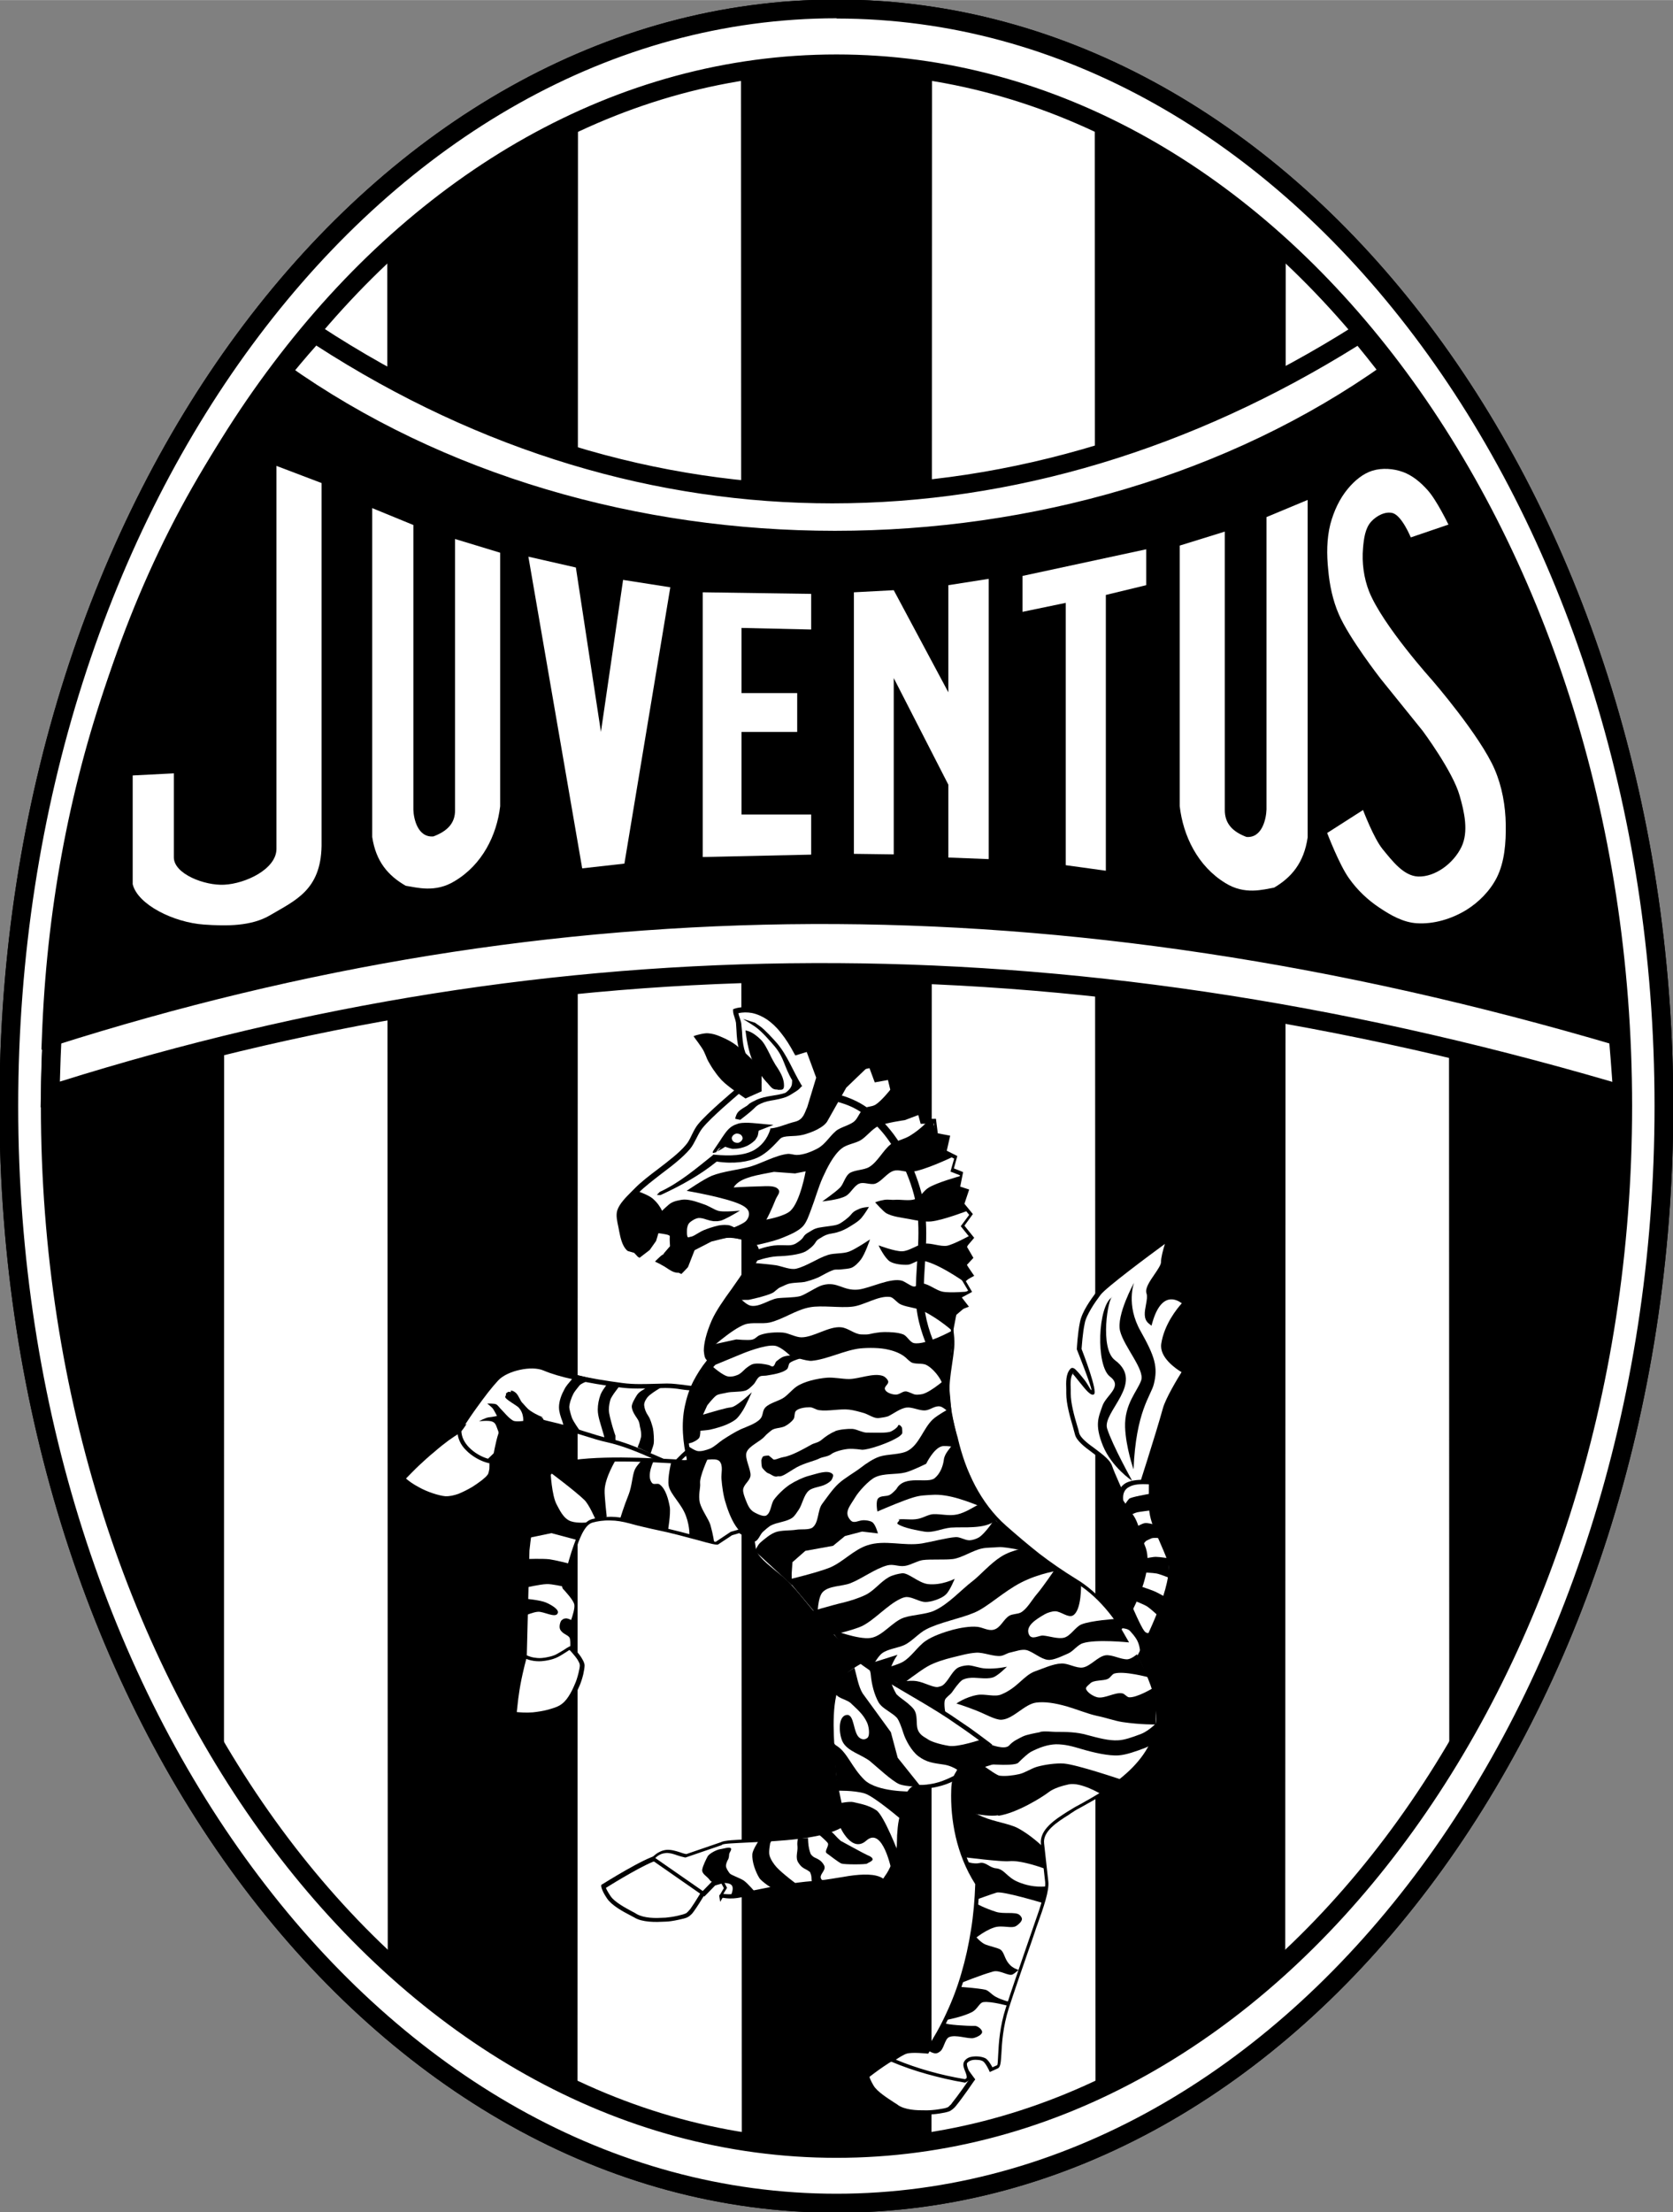 <?xml version="1.0" encoding="UTF-8"?> <!-- Creator: CorelDRAW X5 --> <svg xmlns="http://www.w3.org/2000/svg" xmlns:xlink="http://www.w3.org/1999/xlink" xmlns:svg="http://www.w3.org/2000/svg" xml:space="preserve" width="63.415mm" height="83.82mm" style="shape-rendering:geometricPrecision; text-rendering:geometricPrecision; image-rendering:optimizeQuality; fill-rule:evenodd; clip-rule:evenodd" viewBox="0 0 6342 8382"><rect x="0" y="0" width="6342" height="8382" fill="#808080" stroke="none"/> <defs> <style type="text/css"> <![CDATA[ .fil2 {fill:black} .fil3 {fill:white} .fil1 {fill:black;fill-rule:nonzero} .fil0 {fill:white;fill-rule:nonzero} ]]> </style> </defs> <g id="Layer_x0020_1">  </g> <g id="svg2">  <path class="fil0" d="M3171 34c-1732,0 -3137,1862 -3137,4158 0,2296 1405,4157 3137,4157 1732,0 3137,-1861 3137,-4157 0,-2296 -1404,-4158 -3137,-4158z"></path> <path class="fil1" d="M3171 69c-854,0 -1629,460 -2190,1204 -563,746 -912,1778 -912,2918 0,1140 348,2172 912,2918 561,744 1335,1203 2190,1203 854,0 1629,-460 2190,-1203 563,-746 911,-1778 911,-2918 0,-1140 -348,-2172 -911,-2918 -561,-744 -1335,-1203 -2189,-1203zm-2247 1161c574,-761 1369,-1232 2247,-1232 878,0 1672,471 2246,1232 572,758 926,1805 926,2961 0,1156 -354,2203 -926,2961 -574,761 -1368,1232 -2246,1232 -878,0 -1672,-471 -2247,-1232 -572,-758 -926,-1805 -926,-2961 0,-1156 354,-2203 926,-2961z"></path> <path class="fil1" d="M3533 272c-204,-43 -520,-25 -724,16l3 7826c203,41 500,17 719,-18l2 -7824z"></path> <path class="fil1" d="M5492 1395l2 5590c342,-499 593,-1109 721,-1785l0 -2015c-127,-678 -379,-1290 -723,-1790z"></path> <path class="fil1" d="M127 3184l1 2019c127,675 379,1284 721,1783l1 -5591c-343,500 -595,1112 -723,1789z"></path> <path class="fil1" d="M2191 272c-16,-3 -32,-6 -49,-9 -239,110 -465,257 -674,437l2 6985c200,172 417,314 645,422 26,-4 50,-7 74,-11l2 -7824z"></path> <path class="fil1" d="M4225 275c-26,4 -51,8 -75,13l3 7826c14,3 28,5 43,8 240,-110 467,-257 676,-437l2 -6985c-202,-173 -419,-316 -649,-425z"></path> <path class="fil0" d="M3171 34c-1732,0 -3137,1862 -3137,4158 0,2296 1405,4157 3137,4157 1732,0 3137,-1861 3137,-4157 0,-2296 -1404,-4158 -3137,-4158zm0 208l0 0c1646,0 2980,1768 2980,3950 0,2181 -1334,3950 -2980,3950 -1646,0 -2980,-1768 -2980,-3950 0,-2181 1334,-3950 2980,-3950z"></path> <path class="fil1" d="M3171 69c-854,0 -1629,460 -2190,1204 -563,746 -912,1778 -912,2918 0,1140 348,2172 912,2918 561,744 1335,1203 2190,1203 854,0 1629,-460 2190,-1203 563,-746 911,-1778 911,-2918 0,-1140 -348,-2172 -911,-2918 -561,-744 -1335,-1203 -2189,-1203zm-2247 1161c574,-761 1369,-1232 2247,-1232 878,0 1672,471 2246,1232 572,758 926,1805 926,2961 0,1156 -354,2203 -926,2961 -574,761 -1368,1232 -2246,1232 -878,0 -1672,-471 -2247,-1232 -572,-758 -926,-1805 -926,-2961 0,-1156 354,-2203 926,-2961zm2247 -1024c835,0 1590,448 2136,1171 544,721 880,1716 880,2814 0,1099 -336,2094 -880,2814 -546,724 -1301,1171 -2136,1171 -835,0 -1590,-448 -2136,-1171 -544,-721 -880,-1716 -880,-2814 0,-1099 336,-2094 880,-2814 546,-724 1301,-1171 2136,-1171zm2079 1214c-533,-706 -1268,-1143 -2079,-1143 -811,0 -1546,437 -2079,1143 -535,709 -866,1689 -866,2772 0,1083 331,2063 866,2772 533,706 1268,1143 2079,1143 811,0 1546,-437 2079,-1143 535,-709 866,-1689 866,-2772 0,-1083 -331,-2063 -866,-2772z"></path> <path class="fil0" d="M6151 4147c-2133,-631 -4066,-602 -5960,0 14,-931 253,-2058 1002,-2884 1278,837 2721,785 3961,0 756,902 937,1960 997,2884z"></path> <path class="fil1" d="M6141 4181c-1063,-314 -2076,-465 -3060,-461 -983,4 -1936,161 -2880,461l-47 15 1 -49c8,-514 84,-1087 275,-1638 158,-454 395,-893 737,-1270l20 -22 25 17c623,408 1285,603 1943,603 679,0 1355,-208 1979,-603l26 -17 20 24c381,455 618,949 766,1446 148,496 209,994 239,1459l-35 2 -10 34zm-3060 -532c975,-4 1979,143 3031,450 -31,-445 -92,-920 -233,-1392 -144,-480 -370,-957 -733,-1397 -628,392 -1307,597 -1991,597 -663,0 -1329,-193 -1956,-598 -324,364 -550,786 -702,1223 -183,525 -258,1072 -270,1566 935,-293 1880,-446 2854,-449z"></path> <path class="fil1" d="M6140 3928c-2133,-631 -4052,-602 -5946,0 33,-912 319,-1784 873,-2517 1203,855 3016,841 4200,0 472,619 803,1547 873,2517z"></path> <path class="fil1" d="M6130 3962c-1063,-314 -2073,-465 -3052,-461 -979,4 -1929,161 -2873,461l-48 15 2 -50c17,-466 99,-921 249,-1354 146,-421 356,-819 631,-1184l21 -28 28 20c593,421 1336,630 2077,630 748,0 1493,-212 2081,-630l28 -20 21 27c240,315 444,710 597,1149 149,430 249,904 283,1387l-35 3 -10 34zm-3052 -532c971,-4 1972,143 3023,449 -37,-460 -133,-909 -275,-1318 -145,-419 -339,-797 -566,-1102 -596,414 -1345,623 -2094,623 -744,0 -1490,-206 -2090,-623 -261,351 -461,733 -600,1136 -142,410 -223,841 -243,1283 934,-292 1876,-445 2846,-449z"></path> <path class="fil0" d="M1048 1765l171 65 0 1375c-3,167 -99,206 -194,262 -72,43 -167,42 -252,36 -114,-8 -251,-75 -270,-153l0 -412 156 -8 0 319c1,63 118,107 191,103 81,-4 197,-59 198,-135l0 -1453z"></path> <path class="fil0" d="M1725 2042l171 52 0 961c-13,110 -68,221 -172,283 -74,46 -145,24 -186,18 -66,-38 -113,-91 -127,-185l0 -1246 156 64 0 1079c1,33 16,106 76,101 50,-19 83,-48 82,-101l0 -1026z"></path> <polygon class="fil0" points="2362,2197 2541,2225 2367,3272 2207,3290 2003,2109 2183,2150 2278,2773 "></polygon> <polygon class="fil0" points="2664,2244 2664,3247 3075,3238 3075,3086 2811,3086 2811,2773 3022,2773 3022,2626 2811,2626 2811,2379 3075,2385 3075,2250 "></polygon> <polygon class="fil0" points="3237,2244 3237,3235 3388,3237 3388,2569 3595,2973 3595,3249 3748,3255 3748,2193 3595,2217 3595,2623 3388,2236 "></polygon> <polygon class="fil0" points="3876,2182 3876,2318 4040,2284 4040,3278 4192,3299 4192,2254 4345,2217 4345,2081 "></polygon> <path class="fil0" d="M4643 2014l-171 53 0 987c13,113 68,227 172,291 74,47 145,25 186,18 66,-39 113,-94 127,-190l0 -1279 -156 65 0 1108c-1,34 -16,109 -76,104 -50,-19 -83,-49 -82,-104l0 -1054z"></path> <path class="fil0" d="M5491 1988c0,0 -45,-94 -80,-132 -26,-29 -57,-55 -93,-68 -36,-13 -78,-16 -115,-5 -36,11 -68,38 -93,68 -32,38 -54,86 -67,135 -14,56 -14,115 -8,173 5,57 17,115 40,168 39,91 159,245 159,245l159 197c0,0 114,153 140,245 18,62 35,137 7,195 -30,62 -99,114 -164,112 -55,-2 -98,-59 -135,-104 -34,-42 -74,-148 -74,-148l-136 87c0,0 46,121 83,172 31,44 71,82 115,111 43,29 91,56 142,59 64,4 131,-16 187,-50 47,-29 90,-72 116,-123 30,-60 35,-133 34,-201 -1,-71 -14,-144 -42,-209 -55,-128 -237,-338 -237,-338 0,0 -187,-207 -239,-336 -20,-51 -28,-109 -23,-165 3,-35 8,-75 31,-100 20,-22 54,-40 82,-32 35,11 68,92 68,92l141 -48z"></path> <path class="fil0" d="M2025 6179c0,0 -29,69 -38,100 -12,41 -23,97 -30,139 -4,23 -9,76 -9,76 0,0 32,5 72,2 38,-3 84,-15 104,-26 31,-17 48,-53 63,-88 7,-15 19,-57 18,-73 0,-8 -6,-19 -11,-26 -23,-36 -99,-105 -99,-105l-72 1z"></path> <path class="fil1" d="M2031 6188c-7,17 -28,69 -35,94 -5,18 -10,39 -15,61 -6,27 -11,54 -14,77 -3,17 -6,51 -8,67 12,1 35,3 61,1 18,-2 39,-5 57,-10 18,-5 34,-10 44,-16 14,-8 25,-20 34,-34 10,-15 18,-32 25,-49 4,-8 9,-24 13,-40 3,-12 5,-23 5,-29 0,-3 -1,-6 -2,-9 -2,-5 -5,-9 -7,-13 -20,-31 -81,-88 -95,-101l-62 1zm-53 89c9,-31 38,-101 38,-101l2 -5 81 -1 3 2c0,0 77,70 101,107 3,5 6,10 9,16 2,5 4,10 4,15 0,8 -2,21 -5,34 -4,17 -10,34 -14,43 -8,18 -16,36 -27,52 -11,17 -24,31 -41,40 -11,6 -29,12 -48,17 -19,5 -40,9 -60,10 -41,3 -74,-2 -74,-2l-8 -1 1 -8c0,0 5,-54 9,-77 4,-23 9,-51 15,-77 5,-22 10,-43 15,-62z"></path> <path class="fil0" d="M1790 5391c0,0 -68,40 -95,60 -36,26 -81,65 -113,95 -18,16 -56,56 -56,56 0,0 23,22 58,40 34,18 78,33 102,35 36,3 73,-17 108,-36 15,-8 52,-35 62,-49 5,-7 7,-19 8,-27 4,-41 -14,-137 -14,-137l-60 -37z"></path> <path class="fil1" d="M1790 5401c-16,9 -67,40 -90,57 -16,12 -34,26 -51,41 -22,18 -43,37 -61,54 -13,12 -37,37 -49,49 9,8 26,21 49,33 16,9 35,17 53,23 18,6 35,10 46,11 17,1 34,-3 51,-9 17,-7 35,-16 52,-26 8,-5 23,-15 36,-25 10,-8 19,-16 22,-21 2,-2 3,-5 4,-8 1,-5 2,-10 3,-14 3,-35 -10,-113 -13,-131l-52 -32zm-100 42c28,-20 96,-60 96,-61l5 -3 68 42 1 4c0,0 18,97 14,140 0,5 -1,12 -3,18 -1,5 -4,10 -6,14 -5,7 -15,16 -26,25 -14,11 -30,22 -39,27 -18,10 -36,20 -55,27 -19,7 -39,12 -58,10 -13,-1 -31,-6 -51,-12 -19,-6 -38,-15 -55,-24 -36,-19 -60,-42 -60,-42l-7 -6 6 -7c0,0 39,-41 56,-57 18,-17 40,-36 62,-54 18,-15 36,-29 52,-41z"></path> <path class="fil0" d="M2630 7073c0,0 -103,-40 -137,-34 -46,8 -206,109 -206,109 0,0 -1,10 20,41 21,30 80,57 101,69 31,18 74,17 115,14 18,-1 65,-9 80,-16 8,-4 16,-13 21,-20 24,-34 61,-98 61,-98l-54 -65z"></path> <path class="fil1" d="M2625 7081c-15,-6 -101,-38 -130,-33 -39,7 -171,88 -198,105 1,4 6,14 18,32 15,22 56,44 82,58 6,3 12,6 16,9 14,8 31,12 50,14 19,2 40,1 60,0 10,-1 28,-3 45,-7 13,-3 25,-6 31,-9 3,-1 5,-3 8,-6 4,-4 7,-8 10,-11 20,-28 48,-76 57,-92l-49 -58zm-133 -51c37,-6 142,35 142,35l2 1 60 71 -3 5c0,0 -37,64 -62,99 -3,4 -7,10 -12,14 -4,4 -8,7 -12,9 -7,4 -21,7 -35,10 -18,4 -38,7 -48,7 -21,1 -42,2 -63,0 -21,-2 -41,-6 -57,-16 -4,-2 -9,-5 -15,-8 -27,-14 -70,-37 -88,-64 -23,-34 -22,-48 -22,-48l1 -4 4 -2c0,0 162,-102 210,-110z"></path> <path class="fil0" d="M3636 7812c0,0 -100,-46 -134,-43 -13,1 -44,-7 -70,5 -66,28 -144,91 -144,91 0,0 -2,10 17,43 19,31 76,62 96,75 29,20 72,21 114,21 18,0 65,-5 81,-12 8,-4 17,-12 22,-19 27,-33 68,-94 68,-94l-49 -68z"></path> <path class="fil1" d="M3630 7819c-14,-7 -98,-44 -128,-41 -5,1 -11,0 -18,0 -14,-1 -34,-3 -50,4 -57,24 -122,75 -138,87 1,4 4,14 16,34 14,23 53,47 77,63 6,4 12,7 15,10 13,9 30,14 49,17 19,3 40,3 60,3 9,0 28,-1 46,-4 13,-2 26,-4 32,-7 3,-1 6,-3 8,-6 4,-3 8,-7 10,-11 22,-27 54,-73 64,-88l-44 -61zm-129 -59c37,-4 139,43 139,43l2 1 55 75 -4 5c0,0 -42,62 -69,95 -3,4 -8,9 -13,13 -4,3 -8,6 -13,8 -8,3 -22,6 -36,8 -18,3 -38,4 -48,4 -21,0 -43,-1 -63,-3 -21,-3 -40,-9 -56,-19 -4,-3 -9,-6 -15,-9 -26,-16 -68,-42 -84,-69 -21,-35 -18,-48 -18,-48l0 -4 3 -2c0,0 79,-64 146,-93 20,-9 42,-7 59,-6 6,0 11,1 14,1z"></path> <path class="fil0" d="M1742 5420c1,2 27,-39 67,-96 27,-38 57,-77 80,-101 37,-38 131,-62 182,-39 59,26 172,48 288,64 58,8 115,3 170,2 44,-1 80,12 115,9 52,-4 93,-23 97,-30l368 60 1006 1019 -320 360c14,3 -128,45 -182,72 -35,18 -78,31 -124,29 -44,-2 -49,62 -60,98 -12,38 -15,78 -14,114 0,63 -53,151 -62,145 -28,-19 -75,-17 -127,-10 -43,6 -90,15 -135,19 -113,9 -226,37 -294,48 -38,6 -63,-3 -62,1l18 -30 -13 -26 -32 9 -38 39 -192 -134c19,-19 35,-26 51,-27 26,-2 50,12 75,17l134 -46c19,-18 350,0 457,-67 14,-9 4,-3 3,-19 -5,-58 -29,-134 -31,-192 -5,-104 -27,-254 24,-347 17,-31 63,-56 95,-73 67,-35 164,19 164,19l-769 -858c-2,-5 -27,13 -55,37 -22,18 -45,40 -60,56 -5,5 -26,3 -26,3 -77,-32 -153,-71 -236,-89 -32,-7 -104,-31 -165,-49 -41,-12 -82,-18 -83,-27 -1,-6 -65,2 -85,32 -33,47 -115,123 -115,123 -41,-11 -111,-52 -110,-115z"></path> <path class="fil1" d="M1743 5408l14 -21c11,-17 27,-40 46,-67 14,-19 28,-39 41,-56 14,-18 27,-34 39,-46 20,-21 55,-37 92,-45 35,-8 72,-7 98,4 27,12 66,23 112,33 52,12 113,22 174,30 43,6 86,4 129,3 13,0 27,-1 40,-1 23,0 43,3 62,5 19,3 36,5 53,4 21,-1 40,-5 55,-10 21,-6 35,-13 37,-16l3 -4c125,20 250,41 375,61 338,342 675,684 1013,1025l-322 362 0 1c-2,7 -33,18 -72,32 -40,14 -89,31 -115,45 -19,10 -41,18 -64,23 -20,5 -42,7 -63,7 -29,-1 -39,38 -47,70 -2,8 -4,16 -6,23 -6,19 -9,38 -11,57 -2,19 -3,37 -3,55 0,33 -14,73 -29,103 -7,14 -14,26 -20,34 -8,10 -15,16 -20,15 -1,0 -3,-1 -4,-1l0 0c-13,-9 -30,-13 -51,-14 -21,-1 -46,2 -72,5 -14,2 -29,4 -43,7 -31,5 -62,10 -93,12 -79,6 -159,22 -223,35 -26,5 -50,10 -70,13 -25,4 -44,2 -55,0l-4 0 -9 15 -3 -20c-1,-4 0,-6 3,-8l14 -24 -9 -17 -24 7 -41 42 -204 -142 6 -6c10,-10 19,-17 28,-21 9,-5 18,-7 27,-8 18,-1 34,4 50,9 8,3 17,6 25,7l131 -45c12,-7 54,-9 111,-11 111,-5 277,-12 346,-56 2,-1 6,5 4,2 -2,-2 -4,-6 -5,-14 -2,-27 -9,-58 -15,-89 -7,-36 -15,-71 -16,-103 -1,-17 -2,-36 -4,-56 -7,-98 -15,-216 28,-295 9,-16 25,-31 44,-44 18,-13 38,-23 54,-32 46,-24 104,-9 139,5l-744 -830c-2,1 -4,2 -6,4 -10,7 -25,18 -41,31 -11,9 -22,19 -33,29 -10,9 -19,18 -27,26 -8,8 -32,5 -32,5l-1 0 -1 0c-18,-7 -36,-15 -54,-23 -59,-26 -118,-51 -181,-65 -20,-4 -56,-15 -94,-27 -24,-7 -48,-15 -71,-22 -13,-4 -27,-7 -39,-10 -24,-6 -43,-11 -48,-19 -1,0 -2,1 -5,1 -5,0 -12,2 -20,3 -18,5 -39,13 -48,27 -34,48 -116,124 -117,124l-3 3 -4 -1c-25,-6 -59,-23 -84,-49 -19,-19 -32,-44 -32,-73l0 -24 8 12zm26 -13c-9,14 -16,23 -20,28 1,23 12,43 28,60 22,23 51,38 73,44 15,-14 82,-78 111,-119 12,-17 36,-27 57,-33 9,-2 16,-3 23,-4 8,-1 14,1 17,3 1,1 2,3 2,5 0,1 17,5 38,10 12,3 26,6 39,10 23,7 48,14 71,22 38,12 73,23 93,27 64,14 124,40 184,66 18,8 35,15 53,23 4,0 17,2 19,-1 8,-8 17,-17 27,-27 11,-10 22,-20 33,-29 16,-14 31,-26 42,-33 4,-3 8,-5 10,-6 6,-2 10,-2 13,2 265,265 542,604 796,889l-37 -20c0,0 -94,-51 -157,-19 -16,8 -35,19 -53,31 -17,12 -32,25 -39,39 -41,75 -33,191 -27,287 1,19 3,38 4,56 1,30 9,65 16,100 7,32 13,63 15,91 0,4 2,6 2,8 6,8 6,9 -9,18 -72,45 -241,53 -353,58 -57,3 -99,4 -103,9l-1 1c-46,16 -91,31 -137,47l-2 0c-10,-2 -20,-5 -29,-8 -14,-5 -29,-10 -44,-9 -7,1 -14,2 -22,6 -6,3 -12,7 -18,13l180 125 35 -36 39 -11 18 35 -14 23c10,1 27,3 48,-1 19,-3 43,-8 70,-13 64,-13 144,-29 224,-35 30,-2 61,-7 91,-12 15,-2 30,-5 43,-7 27,-4 52,-6 74,-5 22,1 41,5 56,15 1,-1 3,-4 6,-9 6,-8 13,-19 19,-32 14,-28 28,-66 27,-96 0,-18 1,-37 3,-56 2,-20 6,-40 12,-59 2,-7 4,-14 6,-22 9,-37 20,-82 61,-81 20,1 41,-2 60,-6 22,-5 42,-13 61,-22 27,-14 76,-31 117,-45 26,-9 49,-17 58,-20l320 -360 -1000 -1012 -362 -59c-7,5 -22,12 -41,18 -16,5 -36,9 -58,11 -18,1 -36,-1 -56,-4 -18,-3 -38,-5 -59,-5 -13,0 -26,1 -40,1 -43,1 -87,3 -131,-3 -62,-8 -123,-18 -175,-30 -47,-10 -87,-22 -115,-34 -23,-10 -57,-10 -89,-3 -34,7 -67,22 -84,41 -11,12 -24,27 -38,45 -14,18 -28,37 -41,55 -19,26 -35,50 -46,67z"></path> <path class="fil0" d="M4309 5688c0,0 78,-241 108,-349 12,-44 75,-144 75,-144 0,0 -88,-47 -80,-102 13,-88 83,-156 83,-156 0,0 -87,-86 -133,69 -27,-24 6,-78 -5,-110 -8,-24 55,-88 56,-114 1,-29 22,-94 22,-94 0,0 -241,175 -268,211 -23,31 -54,75 -62,112 -9,41 -12,101 -12,101 0,0 61,155 51,163 -8,6 -71,-89 -78,-82 -20,20 -13,61 -13,87 0,46 20,108 33,152 11,41 112,85 125,126 10,33 60,137 60,137l40 -7z"></path> <path class="fil1" d="M4302 5680c11,-35 79,-245 106,-343 10,-38 56,-114 71,-138 -23,-14 -84,-56 -77,-107 11,-74 60,-134 78,-154 -20,-15 -77,-45 -111,71l-4 14 -11 -9c-20,-17 -15,-44 -10,-70 3,-16 6,-33 2,-44 -6,-18 12,-45 30,-71 13,-19 25,-37 25,-46 0,-18 8,-48 15,-70 -60,44 -223,165 -244,193 -11,15 -25,34 -36,53 -11,19 -21,38 -24,55 -8,36 -11,87 -12,97 7,18 62,161 47,172 -11,8 -32,-18 -52,-43 -11,-13 -21,-27 -28,-34 -1,-1 6,-9 3,-6 -13,13 -12,41 -11,64 0,6 0,11 0,16 0,37 13,84 25,124 3,9 5,17 7,26 5,18 32,39 60,59 29,22 58,43 65,66 9,27 46,107 56,130l28 -5zm123 -338c-30,108 -107,348 -108,349l-2 5 -52 9 -3 -6c0,0 -49,-105 -60,-138 -6,-17 -32,-37 -59,-57 -30,-22 -60,-45 -66,-69 -2,-8 -5,-17 -7,-26 -12,-41 -26,-90 -26,-129 0,-5 0,-10 0,-16 -1,-27 -2,-59 16,-78 6,-6 14,-3 22,6 8,8 19,21 30,35 15,19 25,42 27,40 5,-4 -54,-152 -54,-152l-1 -2 0 -2c0,0 3,-60 12,-102 4,-20 14,-41 26,-61 12,-20 26,-39 37,-54 27,-37 269,-212 270,-213l22 -16 -8 26c0,0 -21,64 -22,91 0,14 -14,35 -28,56 -15,22 -31,46 -28,55 5,16 2,34 -1,53 -2,13 -5,26 -4,37 51,-141 140,-52 141,-52l7 6 -7 6c0,0 -67,66 -80,151 -7,49 75,93 76,93l9 5 -5 8c0,0 -62,99 -74,141z"></path> <path class="fil1" d="M4297 5567c0,0 -29,-82 -32,-159 -3,-89 47,-137 61,-178 14,-41 -65,-127 -80,-187 -15,-60 53,-183 53,-183 0,0 -32,84 25,184 54,96 66,136 50,200 -11,45 -68,102 -77,324z"></path> <path class="fil1" d="M4291 5610c0,0 -76,-50 -110,-132 -33,-82 -16,-109 -2,-151 14,-41 79,-73 29,-111 -55,-41 -47,-271 9,-302 -16,-1 -50,196 10,240 115,86 -50,196 -30,259 20,63 94,196 94,196z"></path> <path class="fil0" d="M2859 5873l-7 -42 -49 -31 -31 9 -55 37c3,4 -146,-40 -217,-54 -35,-7 -74,-16 -112,-27 -58,-17 -110,-13 -144,-3 -38,11 -57,74 -73,120 -23,69 -33,137 -35,131 0,0 40,41 45,62 5,21 -15,71 -15,71 0,0 -17,-9 -23,-9 -4,0 -9,2 -12,5 -5,6 -7,19 -4,26 5,13 30,19 35,32 6,14 3,39 3,39 -20,9 -41,26 -63,36 -14,6 -29,9 -42,11 -25,4 -49,0 -75,-11l10 -402c0,0 18,-186 57,-255 15,-26 42,-62 73,-70 160,-39 493,-4 488,-9 -19,-74 -23,-143 -10,-209 13,-64 42,-124 89,-179 -24,0 -24,-61 12,-145 27,-61 97,-143 131,-203 4,-6 22,-24 26,-39 1,-6 11,-30 -5,-48 -18,-21 -60,-29 -76,-31 -48,-6 -115,15 -151,43 -23,18 -22,64 -45,82 -5,4 -14,6 -20,6 -19,-2 -38,-21 -54,-29 -14,-7 51,-92 68,-83 26,13 -32,-102 -120,-118 -47,-9 -68,157 -78,146 -19,-19 -24,-56 -29,-80 -4,-19 -11,-45 -5,-63 9,-28 42,-57 64,-79 53,-55 146,-108 195,-166 18,-21 29,-57 46,-78 35,-44 138,-129 138,-129l82 -40c-32,-41 -51,-82 -63,-124 -9,-30 -8,-65 -11,-97 -2,-16 -11,-30 -10,-45 39,-13 84,-3 120,23 36,25 72,69 106,134l77 -24 38 38 45 -21 12 33 51 -15 13 48 47 -11 20 54 51 -9 14 59 54 -6 3 67 40 -6 15 53 51 -1 7 53 45 8 -13 55 40 20 -13 48 36 14 -11 56 33 10 -17 51 31 38 -32 43 37 46 -27 32 25 43 -26 27 27 39 -32 18 25 43 -40 22 26 34 -35 13c0,0 -16,33 -18,48 -4,27 6,63 2,99 -5,58 -22,122 -18,182 7,86 32,162 32,162 31,126 85,246 185,335 83,73 162,139 267,202 105,62 169,172 169,172 0,0 129,-200 83,-304 -18,-40 -21,-82 -43,-114l-39 -57c-8,-61 39,-76 112,-70 0,0 -2,77 2,110 7,59 44,114 69,185 31,90 -111,357 -112,361 38,76 66,143 71,206 16,224 -262,342 -325,382 -46,30 -119,69 -113,125l16 144c4,39 -25,116 -50,188 -31,91 -69,198 -99,290 -38,116 -23,216 -37,222l-24 11c0,0 -14,-30 -26,-37 -13,-7 -36,-8 -51,-4 -7,2 -17,8 -19,15 -7,17 18,44 10,61 -2,4 -12,8 -12,8 -95,-17 -188,-42 -278,-80 0,0 36,-26 55,-31 23,-6 80,0 80,0 61,-91 106,-190 137,-295 32,-108 49,-223 53,-344 -74,-116 -94,-242 -92,-355 2,-110 81,-75 114,-165l19 -7c-47,-38 -97,-72 -147,-105 -124,-82 -273,-153 -379,-244 -91,-78 -152,-169 -227,-252 -40,-44 -123,-92 -135,-135l0 0z"></path> <path class="fil1" d="M2852 5874l-6 -38 -44 -27 -27 8 -53 35 0 0c-4,3 -33,-4 -71,-15 -48,-13 -112,-30 -152,-38 -18,-4 -38,-8 -58,-13 -18,-4 -37,-9 -55,-14 -26,-7 -50,-11 -72,-11 -27,-1 -50,3 -68,8 -32,9 -51,66 -66,110l-2 6c-14,43 -24,86 -29,110 -2,7 -3,13 -4,17 10,10 39,43 43,63 5,23 -15,75 -15,75l-3 7 -7 -4c0,0 -15,-8 -20,-8 -1,0 -2,0 -4,1 -1,0 -2,1 -2,1 -2,2 -3,5 -3,9 -1,4 0,7 1,10 2,4 8,8 15,12 8,5 17,11 20,19 7,16 4,43 4,43l0 4 -4 2c-9,4 -19,10 -29,17 -11,7 -22,14 -34,19 -14,6 -30,9 -43,11l-1 0c-13,2 -26,2 -40,0 -13,-2 -26,-6 -40,-12l-4 -2c3,-134 3,-274 10,-407 0,-1 18,-188 58,-258 9,-15 22,-34 37,-49 12,-12 26,-21 40,-24 124,-30 349,-16 445,-11 19,1 30,4 36,4 -9,-35 -14,-69 -16,-103 -2,-35 0,-70 7,-103 7,-33 17,-64 32,-94 14,-27 31,-54 52,-80 -4,-3 -6,-7 -8,-12 -2,-6 -3,-14 -4,-24 0,-27 9,-67 30,-115 16,-36 46,-79 76,-120 21,-30 42,-59 56,-84 1,-2 4,-6 7,-10 7,-8 16,-19 18,-28l1 -3c2,-7 8,-26 -4,-39 -6,-7 -16,-13 -26,-17 -17,-7 -35,-10 -45,-11 -22,-3 -50,1 -76,8 -27,8 -52,20 -69,34 -10,8 -15,23 -20,38 -6,17 -12,34 -25,44 -3,2 -7,5 -12,6 -4,1 -9,2 -13,1 -14,-1 -27,-10 -39,-18 -6,-4 -12,-8 -18,-11 -6,-3 -8,-9 -5,-18 2,-5 4,-10 8,-16 3,-6 8,-12 12,-18 17,-22 40,-44 54,-45 -1,-5 -4,-11 -8,-17 -18,-31 -59,-77 -111,-86 -25,-4 -43,61 -55,104 -6,20 -10,35 -15,40 -4,4 -8,4 -13,0 -18,-18 -24,-48 -29,-73l-2 -11 -1 -5c-4,-19 -10,-43 -4,-62 8,-25 33,-50 53,-70 4,-4 8,-8 12,-12 24,-25 57,-50 90,-75 39,-30 79,-60 105,-91 9,-10 16,-24 23,-39 7,-14 14,-28 23,-39 36,-44 139,-130 139,-130l1 -1 75 -37c-14,-19 -25,-37 -35,-56 -11,-21 -19,-42 -25,-63 -6,-21 -8,-44 -9,-67 -1,-10 -1,-21 -2,-31 -1,-6 -3,-13 -5,-19 -3,-9 -6,-17 -6,-27l0 -5 5 -2c20,-7 42,-7 63,-3 22,4 44,14 64,27 19,13 37,31 55,53 17,21 34,47 50,78l75 -23 37 38 47 -22 12 34 52 -15 13 49 47 -10 20 54 52 -9 14 59 55 -6 3 67 38 -6 15 53 52 -1 7 55 47 9 -13 57 40 20 -13 47 35 14 -11 55 34 11 -18 54 32 39 -32 44 37 46 -28 33 25 43 -25 27 28 41 -33 18 25 43 -39 21 27 35 -42 16c-4,8 -14,32 -16,43 -2,13 -1,28 1,45 2,17 3,35 1,54 -2,20 -5,41 -8,61 -6,40 -12,81 -9,119 7,85 31,160 31,160l0 1c15,63 36,124 66,180 30,56 68,108 117,151 42,37 82,71 125,105 43,33 89,65 141,97 87,52 146,136 165,165 25,-41 115,-200 77,-287 -7,-17 -12,-34 -17,-50 -7,-23 -13,-45 -26,-63l-40 -59 0 -2c-5,-34 7,-55 29,-68 21,-11 53,-14 90,-11l7 1 0 7c0,0 -2,77 2,109 4,35 20,69 37,106 11,24 22,49 32,77 29,85 -87,316 -109,360l-2 4c19,37 35,72 47,105 13,35 21,68 23,100 14,198 -194,314 -292,368 -15,8 -28,15 -36,21 -5,3 -10,6 -15,10 -43,27 -100,63 -94,109l16 144c4,35 -18,98 -41,162 -3,8 -6,16 -10,29 -7,22 -18,52 -29,84 -24,69 -49,141 -70,206 -22,69 -26,132 -28,173 -2,30 -3,49 -13,54l-31 14 -3 -7c0,0 -13,-28 -23,-34 -5,-3 -13,-5 -21,-5 -9,-1 -18,0 -24,2 -3,1 -7,3 -10,5 -2,2 -4,4 -5,5 -2,6 1,15 5,25 5,12 10,25 5,36 -3,6 -15,12 -15,12l-2 1 -2 0c-48,-8 -95,-19 -142,-32 -47,-13 -93,-29 -138,-48l-12 -5 10 -7c0,0 37,-27 57,-32 20,-5 64,-2 78,0 29,-44 55,-90 77,-138 23,-49 42,-99 57,-151 16,-54 28,-109 37,-166 9,-56 14,-114 16,-173 -37,-58 -60,-119 -74,-179 -14,-61 -19,-121 -17,-178 1,-65 28,-82 57,-101 21,-14 43,-28 57,-66l1 -3 10 -3c-20,-16 -41,-31 -62,-46 -25,-18 -50,-34 -74,-51 -44,-29 -91,-57 -139,-85 -86,-50 -172,-101 -241,-160 -61,-52 -108,-110 -155,-167 -24,-29 -47,-58 -73,-86 -14,-16 -35,-33 -56,-49 -36,-30 -73,-60 -81,-89l0 -1 0 -1zm8 -43l6 41c7,25 42,53 76,81 21,17 42,34 57,51 26,28 49,57 73,86 47,57 93,114 154,165 68,58 153,108 239,158 47,28 95,56 139,85 25,17 50,34 75,51 25,18 49,36 73,54l10 8 -28 10c-16,40 -39,55 -62,70 -26,17 -49,32 -50,90 -1,56 3,115 17,175 14,59 37,119 73,176l1 2 0 2c-2,61 -8,120 -16,177 -9,58 -21,114 -37,168 -16,53 -35,104 -58,153 -23,49 -50,97 -81,143l-2 4 -4 0c0,0 -56,-6 -77,0 -11,3 -30,15 -42,23 41,17 82,31 124,43 45,13 91,23 138,31 2,-1 5,-3 6,-4 2,-6 -1,-15 -5,-25 -5,-12 -10,-25 -5,-36 2,-4 5,-8 10,-12 4,-3 10,-6 15,-7 8,-2 19,-3 30,-2 10,1 19,3 27,7 10,6 21,24 26,34l18 -8c2,-1 3,-16 4,-41 2,-42 6,-106 29,-177 21,-65 46,-137 70,-207 9,-26 18,-52 29,-84l10 -29c22,-62 43,-124 40,-156l-16 -144c-6,-55 54,-93 101,-123 5,-3 10,-6 15,-9 9,-6 22,-13 37,-21 95,-53 298,-165 284,-354 -2,-31 -10,-63 -22,-96 -12,-34 -29,-69 -48,-107l-1 -3 1 -3c0,-1 2,-4 4,-8 22,-43 136,-269 109,-348 -9,-27 -21,-52 -31,-76 -17,-38 -33,-73 -38,-111 -3,-27 -2,-84 -2,-104 -32,-2 -58,0 -75,10 -17,9 -25,25 -22,51l38 56c14,20 20,43 28,67 5,16 9,32 16,48 47,108 -83,310 -84,311l-6 10 -6 -10c0,0 -63,-108 -166,-170 -53,-32 -99,-64 -143,-98 -44,-34 -84,-69 -126,-105 -51,-45 -90,-98 -121,-155 -30,-57 -51,-119 -67,-183 -1,-3 -25,-79 -32,-164 -3,-40 3,-82 10,-123 3,-21 6,-41 8,-60 2,-18 0,-35 -1,-52 -2,-18 -3,-34 -1,-48 3,-16 19,-50 19,-50l1 -3 29 -11 -25 -33 41 -22 -25 -42 32 -18 -25 -37 26 -28 -25 -42 26 -31 -37 -46 32 -43 -30 -37 16 -47 -32 -10 11 -56 -36 -14 14 -49 -39 -20 12 -53 -43 -8 -7 -52 -50 1 -14 -52 -41 6 -3 -68 -52 6 -14 -58 -50 9 -20 -54 -48 11 -13 -48 -51 15 -11 -31 -42 20 -38 -39 -78 24 -3 -5c-17,-32 -34,-59 -52,-81 -17,-22 -35,-38 -52,-50 -18,-12 -38,-21 -58,-25 -17,-3 -35,-3 -51,1 1,6 3,11 5,17 2,7 5,14 6,22 1,10 2,21 3,32 1,22 3,44 8,64 6,20 13,40 24,60 10,20 23,40 38,61l5 7 -89 44c-9,8 -103,87 -136,128 -8,10 -15,23 -22,37 -8,15 -15,30 -25,42 -27,32 -67,63 -107,93 -32,25 -64,49 -88,73 -4,4 -8,8 -12,12 -20,19 -43,42 -50,64 -5,15 0,37 4,54l1 5 2 11c4,20 9,44 20,60 2,-6 5,-16 8,-28 13,-48 34,-121 72,-114 57,10 102,60 121,93 5,8 8,16 10,21 3,9 1,15 -4,18 -3,2 -7,2 -12,0 -5,-3 -25,19 -41,39 -4,6 -8,12 -12,17 -3,5 -5,10 -6,13 0,1 -4,0 -3,1 6,3 13,7 20,12 11,7 22,15 32,16 2,0 5,0 8,-1 3,-1 5,-2 7,-3 10,-8 15,-23 20,-38 6,-17 12,-34 25,-44 19,-15 46,-28 75,-36 28,-8 57,-12 81,-9 10,1 30,5 48,12 12,5 24,12 32,21 17,20 10,43 7,53l-1 2c-3,12 -14,25 -21,34 -3,3 -5,6 -6,7 -14,26 -35,55 -57,85 -29,41 -59,83 -74,117 -20,46 -29,84 -28,109 0,8 1,14 3,19 1,4 3,6 5,7 1,0 1,0 2,0l16 0 -10 12c-23,27 -42,55 -57,84 -15,29 -25,59 -31,91 -6,32 -9,65 -7,99 2,34 7,69 17,104 2,3 1,5 -1,8l0 0c-3,3 -21,2 -51,0 -95,-6 -319,-20 -441,10 -12,3 -23,11 -34,21 -14,14 -27,31 -35,46 -38,66 -55,245 -56,252l-10 397c11,5 21,8 31,9 12,2 23,2 35,0l1 0c12,-2 27,-5 39,-10 11,-5 21,-12 32,-18 9,-6 18,-12 27,-16 0,-7 1,-23 -3,-32 -2,-4 -8,-8 -15,-12 -9,-5 -17,-11 -21,-20 -2,-5 -2,-11 -1,-17 1,-6 3,-12 6,-16 2,-2 5,-4 8,-6 3,-1 7,-2 10,-2 5,0 13,3 19,6 5,-14 15,-45 12,-59 -4,-17 -33,-48 -41,-57 -2,-1 -3,-3 -4,-6l-7 -26 12 13c-1,-2 -1,-6 0,-11 5,-25 15,-68 29,-111l2 -6c16,-47 36,-108 76,-119 19,-5 44,-9 72,-9 23,0 49,4 76,12 18,5 36,10 54,14 19,5 39,9 57,13 40,8 104,25 153,38 32,9 53,18 57,18l57 -38 35 -10 55 34 1 3z"></path> <path class="fil2" d="M2820 3863c0,0 33,20 44,28 25,18 53,51 73,74 37,45 34,74 66,128 -1,1 1,12 -3,22 -4,11 -20,25 -24,26 -14,5 -33,8 -52,11 -19,3 -38,7 -54,14 -12,6 -27,12 -34,20 -7,7 -31,17 -40,30 -7,10 -9,23 -9,23l19 4c0,0 38,-29 49,-40 8,-8 12,-12 20,-17 13,-7 28,-13 47,-16 19,-3 45,-8 61,-15 8,-3 27,-15 36,-21 10,-6 18,-16 18,-16l4 -3 -3 -4c-33,-55 -53,-112 -93,-159 -13,-15 -47,-52 -63,-63l-20 -14 -44 -14z"></path> <path class="fil2" d="M2947 4122c-17,1 -20,-8 -38,-27 -21,-24 -38,-51 -48,-71 -20,-37 -28,-111 -28,-111 0,0 19,4 48,32 19,19 38,70 54,94 18,25 31,51 31,73 0,15 -7,10 -20,11z"></path> <path class="fil1" d="M2948 4128c-17,1 -22,-5 -34,-19 -2,-3 -5,-6 -9,-10 -11,-12 -20,-25 -29,-38 -8,-13 -15,-25 -20,-35 -20,-38 -29,-113 -29,-114l-1 -8 8 2c0,0 21,4 51,34 12,12 23,34 34,56 7,15 15,29 21,39 9,13 17,26 23,39 6,13 9,26 9,38 0,15 -5,17 -14,17l-3 0c-2,0 -5,0 -8,0zm-24 -26c9,11 13,15 23,14 3,0 7,0 9,0l3 0c2,0 2,-1 2,-5 0,-10 -3,-21 -8,-33 -5,-12 -13,-24 -22,-37 -7,-10 -15,-25 -22,-41 -10,-21 -21,-42 -31,-52 -16,-16 -29,-24 -37,-27 3,21 11,71 26,99 5,10 12,21 20,34 8,12 17,25 27,36 3,4 6,7 9,11z"></path> <path class="fil2" d="M2515 4756c4,1 33,-31 33,-31 0,0 -2,-20 -1,-41 0,-20 -96,-16 -89,-30 7,-14 75,-81 89,-90 13,-7 33,-12 48,-12 24,0 55,11 77,19 16,6 34,20 51,24 16,4 57,1 57,1 0,0 -33,20 -49,24 -7,2 -18,2 -26,1 -18,-1 -41,-15 -59,-12 -14,2 -32,12 -41,23 -7,8 -9,23 -9,33 0,8 -1,22 6,27 4,3 11,0 15,-1 17,-5 35,-20 52,-26 4,-2 30,-12 53,-17 19,-4 35,-1 38,0 14,4 41,22 41,22l24 22 -64 -12 -71 17 -67 34 -25 65 -22 22 -29 -12 -60 -29c0,0 21,-22 25,-22z"></path> <path class="fil1" d="M2515 4750c1,0 20,-21 25,-27 0,-6 -2,-22 -1,-39 0,-6 -24,-9 -46,-12 -15,-2 -29,-4 -36,-8 -6,-3 -8,-8 -5,-14 4,-7 22,-27 42,-47 20,-20 42,-41 50,-45 7,-4 15,-7 24,-9 9,-2 19,-4 27,-4 24,0 54,11 76,19l3 1c7,3 15,7 23,11 9,5 19,10 27,12 16,4 55,1 55,1l26 -2 -22 13c0,0 -34,20 -51,25 -4,1 -8,1 -12,2 -5,0 -11,0 -15,0 -8,-1 -17,-3 -26,-6 -11,-4 -23,-7 -32,-6 -6,1 -14,4 -20,8 -7,4 -13,9 -16,13 -2,3 -4,7 -5,12 -2,6 -2,13 -2,18l0 2c0,7 0,17 4,20 1,1 6,-1 9,-2l2 0c9,-2 18,-8 28,-14 8,-5 16,-9 23,-12l1 0c6,-3 31,-12 54,-17 7,-1 15,-2 21,-2 10,0 18,1 20,2 14,4 43,22 43,23l0 0c13,12 26,24 40,37l-83 -16 -69 17 -64 33 -25 64c-8,9 -17,18 -25,26 -35,-15 -66,-30 -100,-47l6 -6c0,0 24,-24 30,-23zm36 -21c0,0 -31,34 -38,33 -1,0 -9,8 -14,14l52 26 25 11 18 -19 26 -66c23,-12 46,-24 69,-35l73 -18 45 8 -8 -7c-3,-2 -27,-17 -39,-21 -2,0 -8,-1 -17,-1 -6,0 -12,1 -19,2 -22,4 -45,14 -51,16l-1 0c-7,3 -14,7 -22,11 -10,6 -20,12 -31,15l-1 0c-6,2 -13,4 -19,0 -10,-6 -9,-21 -9,-30l0 -2c0,-6 1,-14 3,-21 2,-6 4,-12 7,-16 5,-6 12,-12 20,-16 8,-5 17,-8 24,-9 12,-2 25,2 37,6 8,3 16,5 23,6 4,0 9,1 14,0 4,0 7,-1 10,-1 7,-2 17,-6 26,-11 -12,0 -25,0 -33,-2 -10,-2 -20,-8 -30,-14 -7,-4 -14,-8 -21,-10l-3 -1c-22,-8 -50,-18 -72,-18 -7,0 -16,1 -24,3 -8,2 -15,5 -21,8 -7,4 -28,24 -48,43 -17,17 -33,34 -38,42 6,2 18,4 31,6 27,4 57,8 57,24 0,20 1,40 1,40l0 3 -2 2z"></path> <path class="fil2" d="M2424 4760l-18 -18 -22 -6 -36 -124 17 -48 44 -45c0,0 46,16 61,29 17,14 36,39 39,59 2,15 -14,49 -14,49l-14 45 -23 32 -34 27z"></path> <path class="fil1" d="M2420 4764l-16 -17 -24 -7 -38 -129 18 -52 47 -49 4 1c0,0 47,16 63,30 9,8 20,19 27,31 7,10 12,22 14,32 3,16 -12,48 -14,52l-14 46c-8,11 -16,23 -24,34l-39 30 -4 -4zm-9 -26l14 14 29 -23 22 -31c4,-12 9,-35 14,-45 0,0 15,-32 13,-46 -1,-9 -6,-18 -12,-27 -7,-11 -17,-21 -25,-29 -12,-10 -45,-23 -56,-26l-40 41 -16 45 35 119 21 6 1 1z"></path> <path class="fil2" d="M3053 3972l41 111 -34 112c-10,21 -14,47 -46,55 -33,8 -61,22 -89,25 0,0 -3,0 -4,0 -1,1 -1,4 -1,4 -11,36 -35,66 -68,82 -33,16 -79,20 -145,14 0,0 -2,-1 -3,0 -1,0 -2,2 -2,2 -64,51 -127,105 -201,139l-11 11c0,0 12,2 16,0 76,-35 148,-75 211,-126 66,10 121,1 157,-16 35,-17 60,-46 83,-70 15,-15 52,-7 85,-15 34,-8 84,-29 96,-55l70 -124 75 -72 -35 -9 -10 -40 -51 14 -12 -32 -45 22 -37 -34 -39 1 0 0z"></path> <path class="fil2" d="M3374 4130c0,0 -33,42 -56,56 -16,9 -34,5 -47,17 -10,9 -19,31 -28,41 -16,19 -55,25 -74,41 -24,20 -41,51 -69,66 -22,12 -54,25 -80,25 -10,0 -24,-5 -34,-4 -45,5 -98,35 -141,48 -43,12 -105,18 -147,35 -31,13 -95,57 -95,57 0,0 148,25 205,52 14,7 29,16 31,31 2,11 -4,25 -13,33 -14,12 -57,28 -57,28l84 49 12 13c0,0 70,-15 98,-27 25,-10 60,-24 79,-43 16,-16 25,-45 33,-66 14,-36 28,-86 44,-121 16,-35 40,-85 72,-110 19,-15 48,-18 70,-30 23,-13 44,-43 68,-54 28,-13 101,-23 101,-23l61 -23 -14 -19 -33 -8 -10 -57 -29 2 -29 -11 0 0zm-529 329l0 0c28,-8 59,-13 89,-19l80 6 40 -8c0,0 -20,115 -58,150 -23,21 -91,33 -91,33 1,0 21,-40 33,-71 7,-20 22,-31 13,-43 -12,-16 -41,-13 -73,-12 -46,1 -97,4 -97,4 13,-21 37,-32 65,-40z"></path> <path class="fil2" d="M2799 4264c-5,1 -10,3 -15,6 -20,9 -31,27 -46,49 -5,7 -20,31 -26,39 -5,6 36,-20 36,-20 0,0 20,9 30,9 14,1 32,-3 44,-8 11,-5 24,-13 32,-21 5,-5 9,-13 11,-19 2,-5 3,-19 3,-19l36 -14c-19,-2 -37,-4 -53,-5 -19,-1 -37,-1 -52,3zm-27 27l0 0c2,-1 7,-4 12,-4 6,0 14,3 16,4 7,4 11,14 12,17 2,5 3,13 -1,18 -3,4 -10,6 -14,7 -3,1 -18,-1 -23,-2 -5,-1 -8,-6 -11,-9 -4,-4 -5,-9 -6,-12 -3,-9 5,-16 15,-19z"></path> <path class="fil1" d="M2800 4270c-2,1 -5,1 -7,2 -2,1 -5,2 -7,3 -5,2 -9,5 -13,8 3,-1 6,-3 10,-3 3,0 7,1 9,1 4,1 8,3 10,4 3,2 6,5 8,8 3,5 6,10 7,12 1,3 2,8 2,12 0,4 -1,8 -3,11 -2,3 -6,5 -9,7 -3,1 -6,2 -8,3 -2,1 -7,0 -12,0 -5,-1 -11,-1 -14,-2 -6,-2 -9,-5 -12,-8 -1,-1 -1,-1 -2,-2 -4,-4 -6,-9 -7,-12 0,-1 -1,-2 -1,-3l-11 17c-7,10 -18,28 -23,34l-2 3c-12,5 -19,6 -7,-11 5,-7 16,-24 23,-34l5 -8c15,-22 26,-39 47,-49 2,-1 5,-2 8,-3 3,-1 5,-2 8,-3 8,-2 17,-3 26,-3 9,0 18,0 28,1 11,1 22,2 34,3 6,1 11,1 20,2l25 2 -56 22c-1,5 -2,13 -3,17 -1,4 -3,8 -6,12 -2,3 -4,7 -7,9 -4,4 -9,8 -15,12 -6,4 -13,8 -19,10 -7,3 -15,5 -24,7 -8,1 -16,2 -24,2 -8,-1 -23,-6 -29,-8 -6,4 -20,13 -31,18 9,-9 27,-30 27,-30l3 -2 3 1c0,0 19,8 28,9 6,0 13,0 21,-1 8,-1 15,-4 21,-6 5,-2 11,-6 17,-9 5,-3 10,-7 13,-10 2,-2 3,-4 5,-7 2,-3 4,-7 5,-10 2,-5 3,-17 3,-17l0 -4 16 -6c-10,-1 -19,-2 -28,-2 -9,-1 -18,-1 -27,-1 -8,0 -16,1 -24,3zm-86 95c-3,5 -1,3 3,-2l-3 2zm63 -70c-1,1 -3,1 -4,2l-2 0c-3,1 -6,3 -8,5 -1,1 -2,3 -1,5l1 3c1,3 2,6 4,8 1,1 2,2 2,3 2,2 4,4 6,5 2,1 7,1 12,2 4,0 7,1 7,0 2,-1 5,-1 7,-2 2,-1 4,-2 4,-3 1,-1 1,-3 1,-4 0,-3 -1,-6 -1,-8 0,-1 -2,-5 -5,-9 -1,-2 -3,-4 -5,-5 -1,-1 -3,-2 -6,-3 -2,-1 -4,-1 -6,-1 -2,0 -5,1 -7,2z"></path> <path class="fil3" d="M2824 4304c5,15 -4,30 -20,35 -16,5 -34,-3 -39,-18 -5,-15 4,-30 20,-35 16,-5 34,3 39,18z"></path> <path class="fil1" d="M2834 4300l1 2c3,10 1,19 -3,28 -5,8 -12,15 -22,18 -1,0 -2,1 -3,1 -11,3 -22,2 -31,-2 -10,-4 -17,-12 -21,-22l-1 -2c-3,-10 -1,-19 3,-28 5,-8 12,-15 22,-18l3 -1c11,-3 22,-2 31,2 10,4 17,12 21,22zm-20 8l0 -1c-2,-4 -5,-8 -10,-10 -5,-2 -11,-3 -17,-1l-1 1c-5,2 -8,5 -10,9 -2,3 -3,7 -1,11l0 1c2,4 5,8 10,10 5,2 11,3 17,1l1 -1c5,-2 8,-5 10,-9 2,-3 3,-7 1,-11z"></path> <path class="fil2" d="M3510 4255c0,0 -24,26 -62,49 -22,13 -58,21 -72,32 -28,22 -49,66 -80,85 -20,13 -58,11 -77,25 -15,12 -21,38 -33,52 -18,19 -69,54 -69,54 0,0 65,-6 90,-21 18,-10 32,-41 52,-47 16,-6 41,6 58,1 25,-8 46,-42 71,-49 21,-6 44,6 66,4 48,-4 156,-56 156,-56l-29 -24 13 -46 -42 -13 -15 -48 -28 1z"></path> <path class="fil2" d="M3251 4583c-5,3 -14,5 -25,19 -12,14 -31,27 -41,33 -13,8 -31,9 -51,12 -20,3 -39,4 -55,14 -12,8 -26,13 -33,25 -7,12 -22,21 -30,26 -19,10 -32,5 -68,6 -36,1 -80,18 -80,18l-3 42c0,0 44,-16 81,-18 37,-1 83,-6 107,-18 13,-7 31,-22 38,-34 7,-12 14,-14 22,-19 12,-8 23,-13 43,-16 20,-3 40,-11 56,-20 13,-8 42,-24 54,-39 12,-14 28,-41 28,-41 0,0 -28,1 -42,10z"></path> <path class="fil2" d="M3316 4556c0,0 17,-7 37,-10 14,-2 30,1 38,0 22,-2 55,5 76,-2 23,-8 33,-32 53,-44 32,-20 120,-44 120,-44l-3 40 32 21 -18 49 18 21c0,0 -96,37 -140,41 -24,2 -57,-4 -81,-9 -32,-6 -64,-9 -88,-22 -12,-7 -42,-41 -42,-41z"></path> <path class="fil2" d="M2855 4785c0,0 60,5 87,9 23,4 54,18 76,13 41,-10 80,-39 120,-52 24,-8 58,-4 81,-13 24,-9 79,-46 79,-46 0,0 -19,57 -36,78 -8,10 -20,23 -33,29 -12,5 -30,5 -43,7 -8,1 -19,-1 -27,2 -18,6 -39,19 -55,27 -15,7 -37,14 -53,18 -15,3 -37,2 -57,6 -14,3 -25,10 -35,14 -11,4 -21,17 -31,22 -27,13 -90,26 -90,26l-79 1 96 -141z"></path> <path class="fil2" d="M3331 4720c0,0 23,48 43,60 17,10 47,13 67,12 16,-1 34,-17 50,-16 55,3 166,82 166,82l28 -25 -21 -43 18 -28 -17 -35 18 -49c0,0 -67,37 -93,42 -25,4 -60,-11 -85,-8 -27,3 -57,28 -85,29 -27,1 -88,-22 -88,-22l0 0z"></path> <path class="fil2" d="M2789 4900c0,0 32,41 56,47 33,7 70,-23 102,-28 22,-3 64,-2 86,-8 21,-6 65,-37 86,-42 57,-15 76,23 135,17 44,-5 124,-47 167,-33 8,3 29,17 37,20 18,7 22,-13 41,-10 23,3 52,27 74,31 29,6 104,-1 104,-1l-34 20 16 40 -34 29 -12 63c0,0 -49,-45 -110,-76 -27,-14 -61,-15 -87,-26 -17,-7 -28,-27 -42,-29 -45,-6 -100,33 -145,37 -44,5 -115,-6 -158,2 -53,9 -102,46 -154,58 -27,6 -67,-2 -93,7 -51,18 -142,102 -142,102 0,0 11,-91 27,-124 16,-32 79,-95 79,-95l0 0z"></path> <path class="fil2" d="M2687 5165c0,0 42,40 68,49 12,4 28,1 40,-4 13,-5 22,-16 32,-25 8,-6 19,-15 29,-17 17,-4 41,0 58,4 5,1 11,7 16,5 7,-2 8,-14 13,-19 7,-5 16,-14 28,-18 19,-6 41,-4 41,-4l42 6c0,0 -46,10 -60,22 -6,5 -4,18 -11,24 -18,15 -54,20 -78,24 -7,1 -18,0 -24,3 -12,6 -16,23 -26,32 -8,8 -19,19 -30,22 -20,6 -51,3 -71,8 -11,3 -28,4 -38,10 -13,9 -35,38 -35,38l-16 35c0,0 63,-19 90,-25 8,-2 19,-2 26,-6 24,-11 69,-54 69,-54 0,0 -22,50 -34,69 -7,11 -17,26 -27,34 -10,8 -26,16 -38,21 -17,7 -42,14 -60,18 -10,2 -36,4 -36,4 0,0 0,19 -4,26 -5,8 -17,14 -26,18 -7,3 -24,6 -24,6l10 -165 77 -141 0 0z"></path> <path class="fil2" d="M2694 5190l18 -19 104 -43c0,0 85,-35 122,-29 24,4 58,38 58,38 0,0 61,21 81,19 57,-5 127,-41 184,-47 32,-3 76,-3 108,5 26,6 53,17 71,36 4,4 8,7 12,10 14,11 44,3 60,12 18,9 37,30 48,47 13,18 29,67 29,67l22 -212 -2 -32c0,0 -99,55 -144,47 -16,-3 -26,-27 -41,-33 -20,-8 -50,-9 -71,-9 -18,0 -41,4 -58,8 -9,2 -21,1 -30,1 -26,-1 -49,-24 -76,-27 -47,-5 -104,38 -151,38 -22,0 -48,-16 -70,-18 -26,-2 -62,0 -86,9 -14,5 -17,15 -32,18 -15,3 -59,-1 -59,-1l-114 25 -1 20 16 69z"></path> <path class="fil2" d="M3102 4133l-4 27c136,18 182,57 241,123 66,75 124,198 138,306 14,110 -9,227 -5,337 3,75 27,142 56,207l28 -10c-29,-63 -51,-127 -54,-198 -4,-105 19,-223 4,-339 -15,-114 -73,-240 -144,-320 -61,-68 -119,-115 -260,-134l0 0z"></path> <path class="fil2" d="M2603 5475c0,0 28,21 42,23 14,2 33,-4 46,-9 17,-7 34,-24 49,-34 20,-13 47,-30 69,-40 23,-10 57,-21 73,-39 12,-13 7,-30 19,-43 17,-18 51,-24 71,-38 17,-12 30,-29 47,-41 29,-20 79,-31 116,-34 26,-2 57,5 83,5 38,0 92,-24 128,-12 9,3 19,13 21,21 2,12 -17,19 -12,31 5,12 27,19 41,19 15,0 26,-14 40,-12 9,2 19,7 27,10 9,4 24,2 34,0 35,-9 98,-66 98,-66l13 147c0,0 -28,-31 -44,-34 -21,-4 -37,14 -58,15 -21,1 -48,-13 -68,-11 -24,2 -50,23 -71,33 -7,3 -28,6 -36,7 -18,2 -39,-14 -56,-19 -17,-5 -39,-11 -56,-13 -34,-4 -80,7 -114,2 -14,-2 -22,-11 -36,-11 -16,0 -40,3 -51,13 -8,7 -4,24 -10,32 -7,10 -21,21 -33,27 -14,7 -38,6 -50,15 -8,6 -20,16 -26,23 -18,21 -60,36 -69,61 -8,22 17,65 15,88 -2,20 -26,33 -28,53 -1,11 5,26 9,37 8,20 15,40 35,50 11,6 34,17 44,11 18,-11 17,-43 29,-60 15,-20 39,-43 60,-57 20,-13 51,-28 75,-34 25,-6 69,-24 87,-6 5,5 0,15 -3,21 -4,7 -15,14 -23,18 -18,10 -49,11 -64,24 -19,16 -24,51 -38,72 -7,10 -15,24 -25,31 -21,15 -59,17 -81,29 -10,6 -21,16 -30,24 -11,10 -18,36 -33,37 -24,2 -48,-30 -62,-48 -21,-26 -37,-67 -46,-98 -9,-27 -14,-64 -16,-91 -2,-22 8,-51 -8,-68 -8,-8 -27,-7 -39,-6 -16,1 -31,8 -44,7 -10,-1 -39,17 -39,17l-3 -79z"></path> <path class="fil2" d="M3164 5424c-16,6 -36,20 -49,31 -14,12 -28,12 -40,19 -29,16 -74,42 -106,47 -16,3 -34,13 -38,8 -4,-4 -17,-14 -17,-14 0,0 -18,0 -22,4 -4,5 -6,14 -6,14 0,0 0,24 4,29 4,5 15,18 22,20 10,3 23,16 35,12 5,-2 8,3 24,-5 14,-7 32,-20 50,-30 30,-16 70,-25 83,-32 15,-8 34,-7 48,-18 7,-6 34,-16 62,-19 24,-2 50,3 54,3 27,0 91,-24 113,-35 22,-11 28,-15 32,-19 4,-4 5,-4 7,-8 1,-3 0,-18 -1,-22 -2,-4 -7,-10 -11,-10 -4,0 -3,3 -6,7 -4,4 -8,9 -23,17 -15,8 -61,5 -95,5 -6,0 -15,-3 -24,-6 -9,-3 -18,-7 -28,-8 -17,-1 -49,2 -65,8l0 0z"></path> <path class="fil2" d="M2860 5880c0,0 12,-26 22,-35 15,-13 36,-31 56,-39 23,-9 57,-6 81,-10 17,-3 49,2 62,-9 23,-19 18,-64 35,-88 17,-23 41,-58 63,-78 23,-21 59,-41 84,-60 19,-15 47,-34 71,-42 30,-10 80,-7 107,-22 44,-24 59,-85 95,-119 17,-16 66,-43 66,-43l36 152c0,0 -50,-12 -68,-7 -31,8 -59,66 -59,66 0,0 -54,27 -79,33 -36,9 -80,2 -114,18 -24,11 -63,54 -76,76 -21,35 -45,58 -17,88 13,13 29,-1 49,-1 10,0 24,2 32,7 13,8 22,43 22,43l-60 -7 -65 17 -45 37 -105 19 -49 43 -3 44 1 43 -139 -128 0 0z"></path> <path class="fil2" d="M3620 5462c-19,26 -39,45 -42,68 -3,24 -13,52 -34,70 -27,24 -115,-15 -146,42 0,0 -14,16 -25,22 -13,7 -32,2 -43,12 -12,10 -4,51 -4,51 40,-17 96,-41 135,-53 30,-9 42,-8 71,-10 64,-5 141,26 202,51l-115 -252 0 0z"></path> <path class="fil2" d="M3406 5757c24,-3 48,3 73,-2 19,-3 40,-17 59,-18 31,-1 59,8 91,1 31,-7 60,-27 94,-45l56 66c-27,20 -57,25 -88,27 -29,2 -58,0 -87,2 -37,4 -67,21 -101,15 -23,-4 -76,-13 -99,-28 -9,-6 11,-12 3,-20z"></path> <path class="fil2" d="M2984 5986c0,0 117,-28 163,-47 49,-21 89,-67 141,-84 66,-22 137,4 207,-7 31,-5 96,-22 128,-24 16,-1 35,12 51,12 12,0 27,-5 37,-11 24,-15 59,-68 59,-68l154 128c0,0 -111,-26 -139,-23 -19,2 -44,1 -62,5 -35,7 -75,35 -110,40 -31,4 -84,0 -115,4 -21,3 -46,19 -67,22 -25,4 -43,-8 -67,-2 -46,12 -97,51 -141,68 -32,12 -81,9 -104,33 -20,20 -20,89 -20,89l-113 -135 0 0z"></path> <path class="fil2" d="M3066 6108c0,0 91,-27 131,-36 25,-6 62,-18 84,-29 33,-16 56,-49 88,-67 14,-8 35,-13 51,-15 24,-2 61,36 97,41 53,6 102,-20 102,-20 0,0 -18,45 -33,59 -10,10 -28,18 -41,22 -11,4 -26,7 -38,7 -22,-1 -48,-19 -70,-19 -8,0 -18,4 -24,7 -49,23 -97,79 -145,103 -34,16 -122,36 -122,36l-80 -89z"></path> <path class="fil2" d="M3146 6172c0,0 108,42 155,34 45,-7 83,-63 126,-77 33,-11 83,-12 114,-26 54,-24 102,-79 148,-114 26,-20 66,-66 106,-91 44,-28 105,-35 105,-35l115 87c0,0 -76,11 -144,46 -68,35 -127,93 -177,114 -54,23 -133,37 -184,64 -27,14 -54,46 -82,59 -24,11 -63,15 -84,31 -19,14 -40,57 -40,57l-104 -79 -54 -70 0 0z"></path> <path class="fil2" d="M3312 6331c0,0 79,-17 110,-34 32,-18 56,-58 86,-79 27,-19 71,-34 104,-43 27,-7 65,-14 93,-11 20,2 41,16 61,11 27,-6 37,-39 60,-53 11,-7 31,-6 43,-12 23,-12 43,-48 59,-67 26,-30 71,-97 71,-97l99 56c0,0 3,100 -31,119 -18,10 -46,-16 -67,-16 -12,0 -28,5 -39,11 -33,19 -76,45 -60,78 11,21 37,2 53,3 24,2 57,14 80,8 25,-7 42,-40 65,-50 36,-15 130,-21 130,-21l51 89c0,0 -126,-13 -175,3 -20,6 -37,31 -56,39 -19,8 -56,27 -77,24 -27,-3 -55,-30 -81,-37 -19,-4 -41,5 -60,9 -15,3 -21,10 -36,13 -28,4 -66,-14 -95,-12 -31,2 -60,11 -90,18 -29,7 -68,19 -94,34 -30,17 -99,70 -99,70l-106 -54z"></path> <path class="fil2" d="M3624 6454c0,0 34,10 79,28 31,12 70,35 93,34 45,-2 87,-59 132,-65 32,-4 69,1 118,15 34,10 79,28 111,35 39,8 67,19 99,24 68,10 125,9 125,9l5 -103 -15 -35c0,0 -61,37 -91,35 -9,-1 -17,-14 -26,-15 -28,-5 -66,21 -94,15 -16,-4 -37,-17 -43,-31 -3,-7 10,-16 15,-21 14,-15 49,-9 68,-18 9,-4 15,-17 24,-20 37,-11 129,14 129,14l-43 -87c0,0 -21,18 -36,19 -26,1 -59,-19 -84,-15 -29,5 -56,41 -85,46 -25,4 -57,-17 -82,-15 -31,1 -69,19 -98,29 -45,16 -66,62 -129,88 -25,11 -62,-3 -91,2 -46,8 -80,33 -80,33z"></path> <path class="fil2" d="M3398 6377c0,0 42,-13 78,-7 29,5 60,24 79,22 6,-1 13,-3 18,-6 22,-16 33,-49 55,-65 10,-7 26,-10 38,-11 18,-2 45,11 72,12 40,2 79,-7 79,-7 0,0 -34,35 -54,41 -28,8 -62,-2 -91,2 -8,1 -19,4 -25,8 -15,12 -28,32 -39,47 -7,9 -22,18 -26,28 -5,15 2,51 2,51l-185 -115 0 0z"></path> <path class="fil2" d="M3943 6563c-20,4 -51,9 -67,17 -17,9 -35,16 -51,34 -17,17 -70,-4 -70,-4l-60 70c0,0 148,16 165,-1 17,-17 37,-36 51,-43 28,-14 59,-26 92,-27 34,0 60,7 100,19 41,12 100,26 138,23 28,-2 65,-15 99,-28 35,-13 55,-44 55,-44l-3 -5 -1 -6 -1 0 2 -48c0,0 -33,37 -67,50 -34,13 -63,23 -87,24 -34,2 -75,-9 -116,-20 -41,-12 -83,-12 -120,-12 -17,0 -39,-4 -59,0l0 0z"></path> <path class="fil2" d="M3784 6880c71,-10 169,-72 192,-90 18,-14 51,-24 75,-29 46,-10 123,37 123,37l77 -55c0,0 -168,-57 -218,-61 -31,-2 -72,4 -101,12 -22,6 -46,23 -68,28 -22,5 -52,9 -75,6 -17,-2 -124,-85 -124,-85 0,0 -41,60 -49,94 -9,38 1,118 1,118 0,0 112,32 167,23z"></path> <path class="fil2" d="M3615 6834c0,0 5,65 11,97 7,36 30,106 30,106 0,0 141,18 169,15 48,-5 137,29 137,29l-9 -84c0,0 -46,-45 -96,-71 -31,-16 -89,-24 -131,-42 -24,-10 -110,-50 -110,-50z"></path> <path class="fil2" d="M3663 7054c0,0 30,51 43,81 13,33 -3,62 -3,62 0,0 58,-21 75,-26 22,-7 177,40 177,40l13 -64c0,0 -48,9 -108,-16 -44,-18 -52,-49 -84,-52 -26,-2 -39,-26 -63,-20 -21,5 -49,-5 -49,-5z"></path> <path class="fil2" d="M3698 7199l-15 157c0,0 43,-39 86,-53 32,-10 66,6 84,-6 9,-6 21,-17 21,-26 0,-6 -6,-13 -10,-16 -15,-12 -60,-2 -88,-11 -47,-15 -74,-31 -74,-31l-4 -14z"></path> <path class="fil2" d="M3688 7325c0,0 25,32 44,41 16,8 52,14 62,22 13,11 14,33 30,52 14,18 37,24 37,24 0,0 -14,13 -22,17 -16,8 -48,-18 -74,-11 -50,14 -123,44 -123,44l45 -189z"></path> <path class="fil2" d="M3585 7654c0,0 62,-11 99,-30 22,-11 28,-36 44,-38 28,-4 93,14 93,14l5 -15c0,0 -29,-7 -51,-19 -17,-9 -27,-24 -40,-27 -27,-6 -98,-11 -98,-11l-52 125z"></path> <path class="fil2" d="M3584 7666c-1,5 84,11 110,10 11,-1 29,13 29,23 0,11 -20,20 -32,23 -20,5 -69,-15 -94,-3 -16,8 -19,46 -35,55 -5,3 -6,5 -13,6 -10,2 -28,-9 -28,-9l60 -107 3 3z"></path> <path class="fil2" d="M4235 6170c0,0 35,-5 49,10 6,7 18,19 27,36 13,25 11,54 11,54l40 -84c0,0 -14,7 -24,-6 -13,-16 -46,-93 -46,-93l-57 82z"></path> <path class="fil2" d="M4334 5958c0,0 35,1 51,4 14,3 49,17 49,17l-6 -75c0,0 -32,-5 -44,-5 -13,-1 -42,6 -42,6l-7 53 0 0z"></path> <path class="fil2" d="M4326 5863c0,0 13,-22 21,-26 5,-2 12,-6 17,-8 9,-4 33,-1 33,-1l-24 -52c0,0 -24,-7 -33,-5 -10,1 -34,15 -34,15l20 78z"></path> <path class="fil2" d="M4284 5741c0,0 18,-9 27,-11 9,-2 49,-7 49,-7l-2 -63c0,0 -72,12 -78,19 -6,6 -20,28 -20,28 18,23 15,12 24,34z"></path> <path class="fil2" d="M2685 5522c0,0 -34,73 -31,98 2,18 -8,44 -1,74 8,29 33,61 40,84 11,39 14,65 14,65l-94 -20c0,0 4,-34 -13,-80 -17,-46 -58,-80 -65,-113 -6,-29 10,-92 10,-92l141 -16z"></path> <path class="fil2" d="M2351 5757l181 43c0,0 11,-65 7,-90 -5,-28 -15,-69 -39,-86 -7,-5 -22,2 -27,-4 -26,-26 7,-89 7,-89l-45 0c0,0 -20,20 -28,36 -10,21 -11,63 -24,96 -19,47 -33,94 -33,94z"></path> <path class="fil2" d="M2334 5532c0,0 -41,67 -42,115 -1,21 8,100 8,100l-43 9c0,0 -24,-56 -42,-73 -36,-35 -137,-110 -137,-110l97 -35 158 -7z"></path> <path class="fil2" d="M2087 5575c0,0 4,92 24,127 9,16 24,52 53,62 26,9 68,4 68,4l-44 67 -98 -26 -86 18 35 -169 49 -83z"></path> <path class="fil2" d="M1997 5907c0,0 61,-2 86,1 22,3 73,16 73,16l-18 88c0,0 -46,-11 -66,-10 -26,1 -77,13 -77,13l1 -108z"></path> <path class="fil2" d="M1987 6057c0,0 60,5 83,15 16,7 52,26 44,41 -9,19 -53,-8 -75,-6 -17,1 -45,13 -45,13l-1 -61 -6 -2z"></path> <path class="fil2" d="M4303 6066c0,0 33,13 46,21 12,8 38,32 38,32l25 -71c0,0 -28,-16 -39,-20 -12,-5 -51,-18 -51,-18l-19 55z"></path> <path class="fil2" d="M2493 5245c0,0 -22,0 -39,11 -17,11 -30,16 -39,29 -7,11 -22,35 -20,47 2,15 11,29 20,42 9,13 9,21 11,32 3,11 6,27 4,39 -1,5 -4,14 -6,21 -3,7 -7,18 -7,18l49 23c0,0 3,-6 5,-14 3,-8 6,-17 7,-23 2,-13 0,-45 -3,-59 -4,-14 -9,-34 -18,-47 -9,-13 -14,-27 -15,-39 -1,-9 4,-19 9,-26 6,-10 20,-20 37,-31 17,-11 32,-19 32,-19l-27 -5z"></path> <path class="fil2" d="M2311 5235c0,0 -5,3 -13,14 -8,11 -16,22 -21,34 -7,18 -11,39 -11,58 0,26 11,54 16,73 3,11 9,29 9,32 0,2 0,4 0,4l42 7 0 -16 0 -2 -1 -2c0,0 -8,-23 -10,-31 -6,-22 -14,-49 -14,-65 0,-12 3,-32 8,-43 2,-4 10,-17 17,-26 7,-10 23,-30 23,-30l-46 -6z"></path> <path class="fil2" d="M2185 5209c0,0 -8,6 -18,18 -10,12 -22,25 -28,38 -10,18 -20,43 -20,67 0,17 6,35 12,51 6,16 4,20 4,20l61 15c0,0 -22,-31 -28,-46 -5,-15 -10,-34 -10,-40 0,-13 8,-37 16,-52 3,-6 14,-20 23,-31 10,-11 53,-24 53,-24l-66 -16z"></path> <path class="fil2" d="M1937 5274c2,2 -8,-2 -11,0 -3,2 -9,5 -8,8 2,6 -7,9 0,16 8,9 36,25 46,33 25,24 19,59 19,59l75 -20c0,0 -25,-9 -48,-25 -12,-8 -22,-22 -31,-31 -6,-6 -13,-26 -22,-35 -12,-12 -25,-12 -20,-6z"></path> <path class="fil2" d="M1990 5383c0,0 -36,6 -46,-1 -17,-10 -33,-31 -47,-45 -5,-5 -10,-13 -16,-16 -7,-4 -34,-3 -34,-3 0,0 17,13 22,20 7,11 15,27 15,27 0,0 -18,4 -30,5 -13,1 -38,15 -38,15 0,0 35,-4 49,1 12,4 15,13 19,24 2,7 8,16 5,23 -9,25 -20,87 -20,87l122 -137 0 0z"></path> <path class="fil2" d="M3402 6270l-127 40c0,0 23,1 26,36 3,35 13,75 30,105 10,17 34,30 46,39 12,8 21,16 24,20 8,11 16,33 24,58 8,25 30,66 56,86 32,24 57,26 97,32 41,6 72,35 72,35l143 -45 -24 -40c0,0 -46,-46 -46,-46 -1,0 -90,31 -126,25 -37,-6 -69,-17 -80,-25 -9,-7 -30,-14 -38,-37 -8,-23 2,-55 -16,-78 -11,-14 -34,-31 -45,-39 -11,-8 -18,-15 -20,-17 -7,-13 -22,-38 -25,-71 -3,-33 28,-76 28,-76z"></path> <path class="fil2" d="M3239 6319c9,32 15,71 31,97l107 147 26 97 88 110c0,0 -58,0 -82,-10 -27,-11 -89,-69 -111,-87 -32,-25 -84,-37 -103,-72 -15,-28 -20,-98 14,-103 31,-5 24,69 50,87 10,7 21,7 30,-1 10,-11 4,-46 -3,-59 -14,-30 -36,-48 -60,-71 -14,-14 -46,-18 -57,-34 -8,-12 31,-75 31,-75l39 -26z"></path> <path class="fil2" d="M3156 6592c0,0 2,15 16,23 40,25 57,82 105,129 49,47 178,44 178,44l-34 110c0,0 -107,-92 -144,-103 -42,-12 -102,-10 -102,-10l-18 -193z"></path> <path class="fil2" d="M3185 6832c0,0 34,-7 49,-4 25,6 58,11 88,31 29,19 85,165 85,165l-27 65c0,0 -33,-171 -96,-115 -55,49 -99,-51 -99,-51l-1 -91z"></path> <path class="fil2" d="M3148 6938l-45 12c0,0 25,21 34,32 9,10 -14,32 -3,40 9,6 45,35 56,39 11,4 93,4 97,0 3,-3 21,-9 21,-16 0,-8 -15,-14 -20,-16 -10,-4 -97,-52 -101,-54 -5,-4 -16,-15 -25,-25 -9,-10 -15,-12 -15,-12l0 0z"></path> <path class="fil2" d="M3063 6964l-38 2c0,0 -4,11 -2,30 2,19 -9,42 3,61 11,17 19,21 29,26 10,5 17,12 15,9 -1,-2 6,11 6,22 0,12 3,22 3,22l53 -6c0,0 -21,-3 -21,-18 0,-15 23,-28 12,-46 -10,-18 -25,-23 -35,-28 -10,-5 -15,-14 -14,-12 -1,-1 -7,-17 -9,-33 -2,-16 -2,-30 -2,-30z"></path> <path class="fil2" d="M2920 6982c0,0 -7,34 -3,48 4,15 16,33 27,45 23,25 80,67 80,67l-94 15c0,0 -44,-28 -52,-42 -15,-25 -28,-62 -26,-90 1,-15 22,-47 22,-47l50 -4 -3 8z"></path> <path class="fil2" d="M2764 7026c1,-8 13,-20 5,-24 -7,-4 -28,3 -36,4 -14,1 -43,16 -50,27 -6,11 -19,37 -21,51 -2,17 18,24 29,40 11,17 61,4 79,16 18,11 -2,47 -2,47l97 -15c0,0 -30,-36 -46,-47 -16,-10 -49,-21 -53,-27 -4,-5 -15,-21 -14,-29 0,-2 1,-10 6,-20 6,-9 5,-15 6,-21z"></path> <path class="fil2" d="M2827 4155c0,0 -64,-43 -86,-66 -18,-18 -37,-47 -50,-69 -7,-12 -12,-30 -18,-42 -8,-15 -33,-48 -33,-48 0,0 32,-9 46,-8 28,3 64,19 88,34 38,23 108,98 108,98l0 78 -55 24z"></path> <path class="fil1" d="M2823 4160c0,0 -64,-43 -87,-67 -8,-9 -17,-19 -25,-31 -10,-13 -18,-27 -25,-39 -4,-7 -7,-14 -10,-22 -3,-7 -6,-14 -9,-20 -8,-15 -33,-48 -33,-48l-5 -7 8 -3c0,0 33,-10 48,-8 14,1 29,5 43,11 17,7 34,15 48,24 39,24 109,99 109,99l2 2 0 84 -61 27 -3 -2zm-78 -75c19,20 70,55 82,63l48 -21 0 -72c-11,-11 -71,-75 -105,-95 -13,-8 -29,-16 -46,-23 -14,-5 -28,-9 -40,-10 -9,-1 -25,3 -35,6 8,11 22,31 29,42 4,6 6,14 9,22 3,7 6,15 9,21 7,12 15,25 24,38 8,11 16,21 24,29z"></path> </g> </svg> 